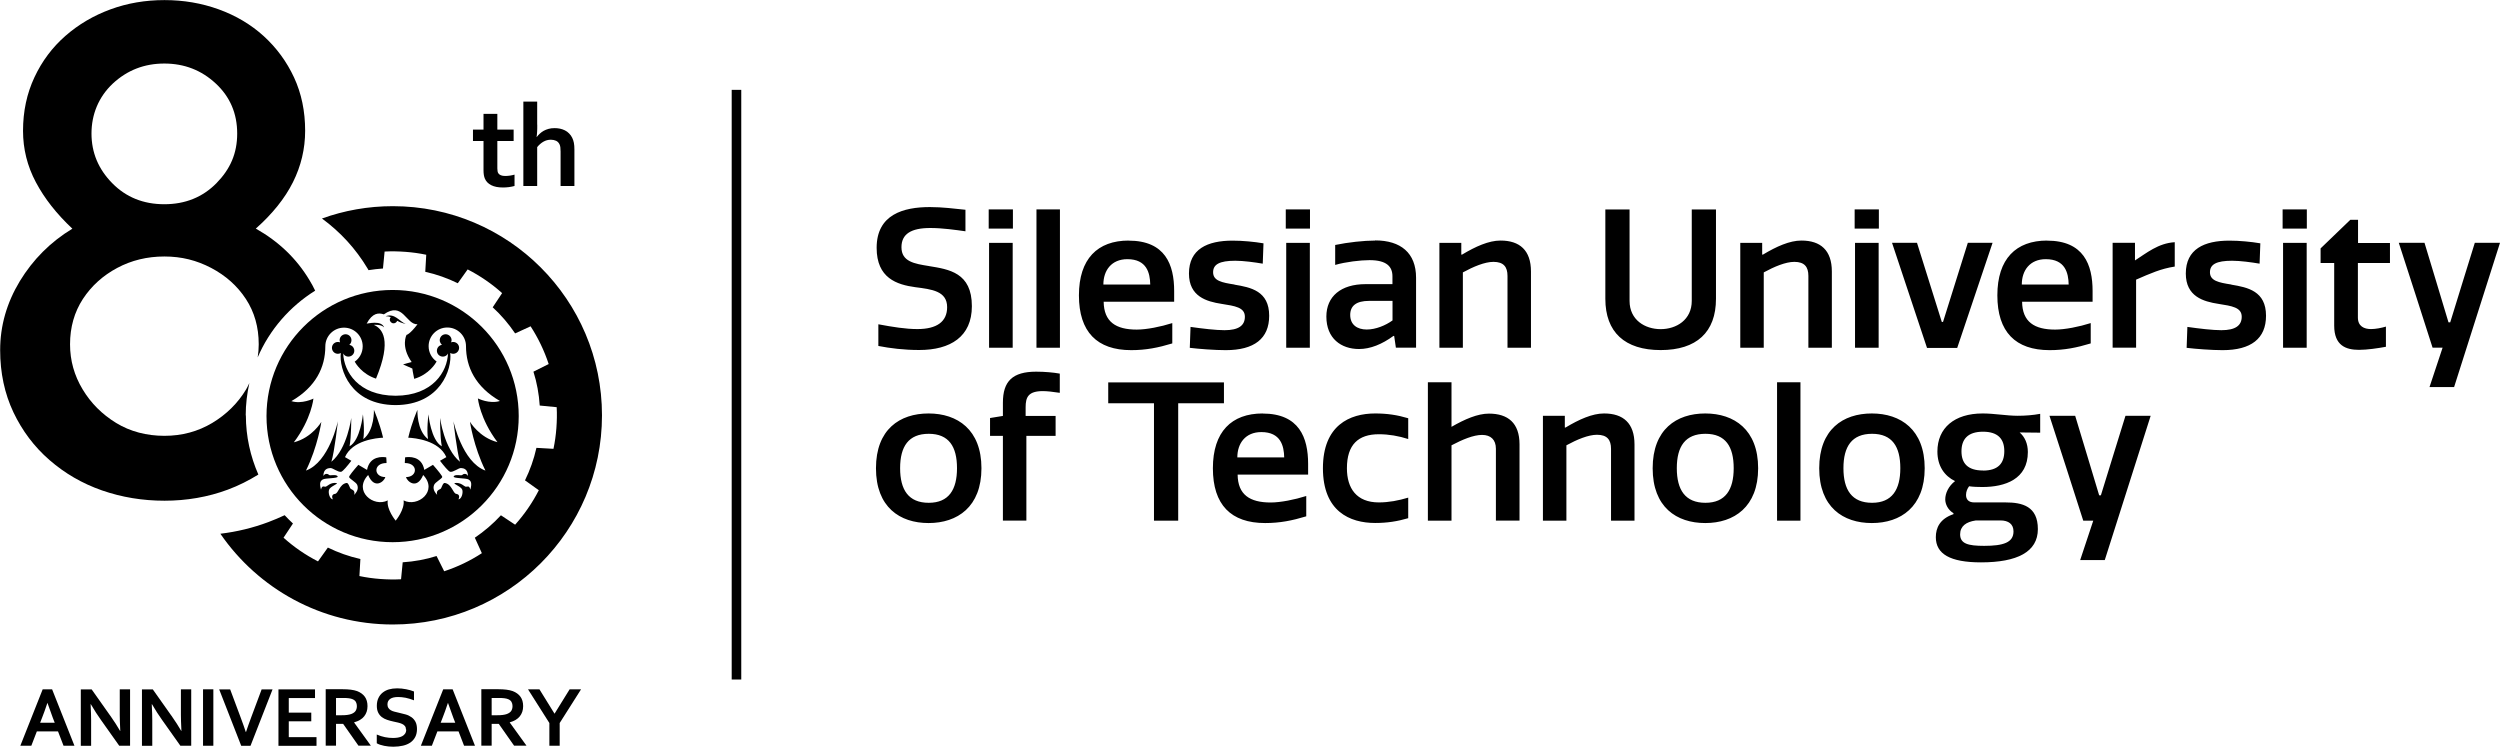 <?xml version="1.0" encoding="UTF-8"?>
<svg xmlns="http://www.w3.org/2000/svg" id="Warstwa_2" data-name="Warstwa 2" viewBox="0 0 334.43 99.9">
  <g id="Warstwa_1-2" data-name="Warstwa 1">
    <g>
      <rect x="97.88" y="12.02" width="1.28" height="78.88"></rect>
      <g>
        <g>
          <path d="M68.82,24.88c-.21.06-.46.11-.74.15-.29.04-.56.05-.81.05-.63,0-1.15-.1-1.56-.31s-.69-.5-.85-.88c-.12-.28-.18-.65-.18-1.12v-3.91h-1.41v-1.52h1.41v-2.11h1.85v2.11h2.18v1.52h-2.18v3.67c0,.29.04.51.13.65.16.24.47.36.93.36.21,0,.43-.02.64-.05.21-.03.41-.08.6-.13v1.53Z"></path>
          <path d="M71.87,16.68c0,.39,0,.71-.02.96-.01.25-.04.48-.07.68h.03c.11-.15.24-.29.4-.44.16-.15.33-.27.52-.38s.41-.19.65-.26.51-.1.8-.1c.25,0,.49.02.73.07.24.05.46.13.66.23.21.1.39.24.56.41.17.17.31.36.42.59.1.2.17.42.22.67.05.25.07.55.07.91v4.86h-1.85v-4.61c0-.23-.01-.42-.03-.57s-.06-.28-.11-.39c-.11-.23-.27-.39-.47-.48-.2-.09-.43-.14-.69-.14-.36,0-.69.09-.99.26s-.58.41-.84.73v5.2h-1.85v-11.29h1.85v3.08Z"></path>
        </g>
        <g>
          <path d="M7.77,97.84h-2.84l-.74,1.92h-1.47l2.99-7.55h1.26l2.99,7.55h-1.46l-.74-1.92ZM6.34,94.03c-.26.79-.5,1.45-.71,1.98l-.26.67h1.95l-.26-.67c-.2-.53-.44-1.19-.71-1.98h-.02Z"></path>
          <path d="M14.74,95.72c.54.77.98,1.46,1.32,2.05h.03c-.05-.98-.07-1.7-.07-2.14v-3.42h1.38v7.55h-1.45l-2.46-3.47c-.43-.6-.88-1.3-1.34-2.09h-.03c.05.93.07,1.64.07,2.15v3.42h-1.38v-7.55h1.45l2.48,3.51Z"></path>
          <path d="M22.92,95.72c.54.77.98,1.46,1.32,2.05h.03c-.05-.98-.07-1.7-.07-2.14v-3.42h1.38v7.55h-1.45l-2.46-3.47c-.43-.6-.88-1.3-1.34-2.09h-.03c.05.93.07,1.64.07,2.15v3.42h-1.38v-7.55h1.45l2.48,3.51Z"></path>
          <path d="M27.16,99.76v-7.55h1.38v7.55h-1.38Z"></path>
          <path d="M32.91,97.92c.14-.41.24-.7.3-.88s.19-.53.39-1.07l1.4-3.75h1.46l-2.95,7.55h-1.24l-2.95-7.55h1.47l1.4,3.75c.2.54.33.9.39,1.07s.16.47.3.88h.02Z"></path>
          <path d="M38.63,98.61h3.71v1.16h-5.09v-7.55h4.89v1.16h-3.51v1.95h3.01v1.16h-3.01v2.13Z"></path>
          <path d="M49.16,94.48c0,.53-.15.97-.44,1.34s-.74.64-1.35.81v.02l2.24,3.1h-1.66l-2.05-2.92h-.95v2.92h-1.38v-7.55h2.3c.38,0,.73.02,1.06.06.33.04.61.11.84.19.44.17.79.42,1.03.75s.36.75.36,1.25ZM45.64,95.68c.32,0,.58-.01.8-.04.22-.03.4-.07.56-.13.28-.11.47-.25.58-.43s.16-.39.16-.63c0-.2-.04-.38-.13-.54-.08-.16-.23-.28-.43-.37-.13-.06-.3-.1-.5-.13-.2-.03-.45-.04-.74-.04h-.99v2.31h.68Z"></path>
          <path d="M54.31,97.6c0-.19-.05-.35-.14-.47-.09-.12-.22-.22-.38-.29-.16-.07-.34-.14-.54-.18s-.41-.09-.63-.14c-.29-.06-.57-.14-.84-.23-.27-.09-.5-.21-.71-.37-.2-.16-.36-.35-.48-.6-.12-.24-.18-.54-.18-.9,0-.4.07-.75.21-1.04.14-.3.33-.54.57-.73.24-.19.52-.34.84-.43s.68-.14,1.09-.14.81.04,1.21.12c.41.08.76.18,1.05.3v1.18c-.39-.15-.77-.27-1.12-.34-.36-.07-.7-.1-1.01-.1-.45,0-.81.08-1.05.25s-.37.41-.37.74c0,.19.04.35.12.47.08.12.19.23.33.31.14.08.3.15.48.19s.37.09.58.14c.32.07.62.15.92.23s.55.21.78.37c.23.16.4.36.54.62.13.25.2.58.2.97s-.08.76-.23,1.05-.36.54-.64.74c-.28.19-.61.34-1.01.43s-.83.14-1.3.14c-.41,0-.81-.04-1.21-.12-.4-.08-.73-.19-.99-.34v-1.17c.37.16.74.28,1.09.35.35.07.72.11,1.09.11.22,0,.43-.02.64-.05s.4-.1.57-.18c.17-.09.3-.2.4-.35.1-.15.15-.33.15-.55Z"></path>
          <path d="M61.35,97.84h-2.84l-.74,1.92h-1.47l2.99-7.55h1.26l2.99,7.55h-1.46l-.74-1.92ZM59.92,94.03c-.26.79-.5,1.45-.71,1.98l-.26.67h1.95l-.26-.67c-.2-.53-.44-1.19-.71-1.98h-.02Z"></path>
          <path d="M69.98,94.48c0,.53-.15.97-.44,1.34s-.74.64-1.35.81v.02l2.24,3.1h-1.66l-2.05-2.92h-.95v2.92h-1.38v-7.55h2.3c.38,0,.73.02,1.06.06.33.04.61.11.84.19.44.17.79.42,1.03.75s.36.75.36,1.25ZM66.46,95.68c.32,0,.58-.01.8-.04.22-.03.4-.07.56-.13.28-.11.47-.25.58-.43s.16-.39.16-.63c0-.2-.04-.38-.13-.54-.08-.16-.23-.28-.43-.37-.13-.06-.3-.1-.5-.13-.2-.03-.45-.04-.74-.04h-.99v2.31h.68Z"></path>
          <path d="M74.19,95.46l2.01-3.25h1.53l-2.86,4.51v3.04h-1.38v-3.04l-2.86-4.51h1.53l2.01,3.25h.02Z"></path>
        </g>
        <path d="M32.87,55.57c0-1.49.18-2.94.49-4.33-.14.28-.27.57-.43.84-1.11,1.85-2.63,3.35-4.54,4.5-1.91,1.14-4.04,1.72-6.4,1.72s-4.57-.57-6.45-1.72c-1.88-1.15-3.38-2.65-4.49-4.5-1.11-1.84-1.68-3.85-1.68-6.02,0-2.3.58-4.31,1.72-6.07,1.15-1.75,2.68-3.13,4.59-4.15,1.91-1.02,4.01-1.53,6.31-1.53s4.31.51,6.26,1.53c1.94,1.02,3.49,2.4,4.64,4.15,1.15,1.76,1.72,3.77,1.72,6.07,0,.6-.05,1.18-.14,1.75,1.59-3.71,4.3-6.81,7.69-8.93-.23-.48-.48-.95-.77-1.42-1.72-2.87-4.11-5.16-7.17-6.88,2.23-1.98,3.89-4.05,4.97-6.21s1.63-4.46,1.63-6.88c0-2.61-.49-4.98-1.48-7.12-.99-2.13-2.34-3.97-4.06-5.54-1.72-1.56-3.73-2.75-6.02-3.58-2.3-.83-4.71-1.24-7.26-1.24s-4.96.41-7.22,1.24c-2.26.83-4.27,2.01-6.02,3.54-1.75,1.53-3.14,3.38-4.15,5.54-1.02,2.17-1.53,4.56-1.53,7.17,0,2.42.57,4.72,1.72,6.88,1.15,2.17,2.77,4.23,4.88,6.21-2.94,1.78-5.27,4.13-7.03,7.02-1.75,2.9-2.63,5.97-2.63,9.22,0,3.06.6,5.83,1.77,8.31,1.18,2.48,2.78,4.62,4.83,6.4s4.38,3.14,7.02,4.06c2.65.92,5.43,1.38,8.37,1.38s5.81-.49,8.46-1.48c1.46-.54,2.81-1.23,4.09-2.02-1.06-2.42-1.67-5.09-1.67-7.91ZM15.1,11.17c1.92-1.78,4.21-2.67,6.88-2.67s4.97.89,6.88,2.67c1.92,1.78,2.87,4.02,2.87,6.69s-.93,4.76-2.77,6.64c-1.85,1.88-4.18,2.82-6.98,2.82s-5.13-.94-6.97-2.82c-1.85-1.88-2.77-4.09-2.77-6.64s.95-4.9,2.86-6.69Z"></path>
        <path d="M52.56,27.58c-3.33,0-6.53.58-9.49,1.65,2.49,1.83,4.52,4.05,6.09,6.67.05.08.09.16.14.24.64-.1,1.28-.18,1.93-.22l.22-2.27c.92-.05,1.85-.03,2.8.04.94.07,1.87.2,2.77.39l-.13,2.28c1.53.34,2.98.86,4.35,1.53l1.32-1.85c1.68.86,3.23,1.93,4.61,3.17l-1.26,1.9c1.14,1.04,2.14,2.22,3,3.49l2.07-.95c1.01,1.56,1.83,3.26,2.42,5.05l-2.04,1.02c.46,1.45.74,2.97.84,4.53l2.27.22c.05.92.03,1.85-.04,2.8-.07.94-.2,1.87-.39,2.77l-2.28-.13c-.34,1.53-.86,2.98-1.53,4.35l1.85,1.32c-.86,1.68-1.93,3.23-3.17,4.61l-1.9-1.26c-1.04,1.13-2.22,2.14-3.49,3l.94,2.07c-1.56,1.02-3.25,1.83-5.04,2.42l-1.02-2.04c-1.45.46-2.97.74-4.53.84l-.22,2.27c-.92.05-1.85.03-2.8-.04-.94-.07-1.87-.2-2.77-.39l.13-2.28c-1.53-.34-2.98-.86-4.35-1.53l-1.32,1.85c-1.68-.86-3.23-1.93-4.61-3.17l1.26-1.9c-.38-.36-.76-.72-1.11-1.11-.71.33-1.44.64-2.18.92-2.05.77-4.19,1.29-6.42,1.56,5.04,7.33,13.49,12.14,23.07,12.14,15.46,0,27.98-12.53,27.98-27.98s-12.53-27.98-27.98-27.98Z"></path>
        <g>
          <path d="M60.44,45.77s-.06.02-.09.03c.06-.15.08-.33.03-.5-.11-.42-.55-.67-.97-.56-.42.11-.67.55-.56.97.05.17.15.32.27.42-.03,0-.06.01-.09.02-.42.11-.67.55-.56.97s.55.67.97.56c.22-.06.39-.2.49-.39-.1,2.39-1.99,5.63-7.01,5.65-5.02-.02-6.91-3.25-7.01-5.65.1.18.27.33.49.39.42.11.86-.14.97-.56.11-.42-.14-.86-.56-.97-.03,0-.06-.01-.09-.02.13-.1.23-.25.27-.42.11-.42-.14-.86-.56-.97-.42-.11-.86.14-.97.56-.05.17-.03.35.03.5-.03-.01-.06-.02-.09-.03-.42-.11-.86.14-.97.56-.11.42.14.86.56.97.21.06.43.02.6-.08-.26,2.13,1.29,6.94,7.32,6.97,6.03-.02,7.58-4.84,7.32-6.97.18.1.39.14.6.08.42-.11.67-.55.56-.97-.11-.42-.55-.67-.97-.56Z"></path>
          <path d="M52.14,42.74c0,.28.23.51.51.51.22,0,.41-.14.48-.34.27.15.61.31,1.14.42-.91-.37-1.43-1.46-2.69-1.03.29,0,.51.05.69.12-.08.09-.13.21-.13.34Z"></path>
          <path d="M52.52,38.79c-9.32,0-16.87,7.55-16.87,16.87s7.55,16.87,16.87,16.87,16.87-7.55,16.87-16.87-7.55-16.87-16.87-16.87ZM64.93,62.95c-3.12-1.15-4.27-6.6-4.27-6.6,0,0,.45,4.06.87,5.42-2.13-1.73-2.66-5.86-2.66-5.86,0,0-.01,2.57.23,3.79-1.46-.8-1.79-4.27-1.79-4.27,0,0-.26,2.12-.05,3.31-1.54-1.16-1.42-3.91-1.42-3.91,0,0-.73,1.62-1.23,3.72.87.04,4.11.35,5.1,2.6,0,0-.37.22-.85.49.53.69,1.1,1.38,1.35,1.47.43.09,1.13-.52,1.46-.5.34.02.92.12.93,1.07-.23-.45-.67-.27-.77-.14-.1.13-.99-.15-1.14.2-.11.27,1.68.2,1.99.4.31.2.49.44.24,1.36-.15-.6-.36-.38-.59-.39-.23,0-.65-.63-1.52-.49-.18.13.92.47,1.04.92.11.45-.11,1.21-.52,1.26.23-.5-.02-.7-.27-.73-.48-.04-.59-1.28-1.53-1.46-.31-.08-.43.68-.6.79-.17.12-.62.18-.45.8-.55-.57-.54-1.02-.4-1.35.14-.34.99-.78,1.08-1.03.04-.13-.6-.91-1.24-1.64-.62.36-1.16.67-1.16.68-.35-1.92-2.11-1.76-2.57-1.68-.02.25-.03.5-.04.74,0,0,.01.02.02.02,1.79,0,1.72,1.88.14,1.88.14.57,1.45,1.75,2.3-.28,2.05,2.16-.74,4.37-2.62,3.4.18,1.22-1.06,2.71-1.06,2.71,0,0-1.24-1.49-1.06-2.71-1.88.97-4.66-1.24-2.62-3.4.85,2.02,2.16.85,2.3.28-1.59,0-1.65-1.88.14-1.88,0,0,.02-.02.02-.02,0-.25-.02-.5-.04-.74-.46-.08-2.21-.24-2.57,1.68,0,0-.54-.32-1.16-.68-.64.73-1.28,1.51-1.24,1.64.08.25.94.69,1.08,1.03.14.34.15.78-.4,1.35.17-.62-.28-.68-.45-.8s-.29-.87-.6-.79c-.94.18-1.05,1.42-1.53,1.46-.26.03-.51.24-.27.73-.41-.05-.64-.81-.52-1.26.11-.45,1.22-.79,1.04-.92-.88-.14-1.29.49-1.52.49-.23,0-.44-.21-.59.39-.25-.92-.07-1.16.24-1.36.31-.2,2.1-.13,1.99-.4-.15-.35-1.04-.07-1.14-.2-.1-.13-.53-.31-.77.14,0-.95.59-1.05.93-1.07.34-.02,1.03.59,1.46.5.25-.09.82-.78,1.35-1.47-.48-.28-.85-.49-.85-.49.99-2.26,4.23-2.56,5.1-2.6-.5-2.09-1.23-3.72-1.23-3.72,0,0,.11,2.75-1.42,3.91.21-1.19-.05-3.31-.05-3.31,0,0-.33,3.47-1.79,4.27.24-1.23.23-3.79.23-3.79,0,0-.53,4.13-2.66,5.86.43-1.36.87-5.42.87-5.42,0,0-1.14,5.46-4.27,6.6,1.58-3.2,2.06-6.51,2.06-6.51,0,0-1.24,2.11-3.68,2.73,2.36-3.13,2.62-5.85,2.62-5.85,0,0-1.56.78-2.95.34,3.26-1.88,4.54-4.53,4.54-7.33,0-1.38,1.12-2.5,2.5-2.5s2.5,1.12,2.5,2.5c0,.85-.42,1.6-1.07,2.05.12.21.96,1.66,2.85,2.27,2.18-5.22.82-6.71-.29-7.19,0,0,.96-.11,1.38.34-.38-1.02-2.25-.48-2.34-.51.79-1.48,1.62-1.46,2.3-1.24,2.57-1.79,2.94,1.39,4.5,1.33-1.03,1.36-1.47,1.42-1.47,1.42,0,0-.8,1.54.69,3.63,0-.02-1.15.32-1.15.32l1.24.55s.09.7.25,1.38c2-.59,2.88-2.1,3-2.32-.65-.45-1.07-1.2-1.07-2.05,0-1.38,1.12-2.5,2.5-2.5s2.5,1.12,2.5,2.5c0,2.81,1.28,5.45,4.54,7.33-1.39.44-2.95-.34-2.95-.34,0,0,.26,2.72,2.62,5.85-2.44-.62-3.68-2.73-3.68-2.73,0,0,.48,3.32,2.06,6.51Z"></path>
        </g>
      </g>
      <path d="M226.31,40.25c0,2.54-2.06,3.78-4.16,3.78s-4.16-1.23-4.16-3.78v-12.23h-3.24v11.95c0,4.47,2.6,6.86,7.4,6.86s7.4-2.39,7.4-6.86v-11.95h-3.24v12.23h0ZM270.46,38.06c0-1.88,1.08-3.39,3.21-3.39,2.6,0,3.03,1.85,3.06,3.39h-6.27ZM273.85,32.18c-4.16,0-6.66,2.44-6.66,7.33s2.42,7.33,6.99,7.33c1.98,0,3.62-.33,5.5-.9v-2.72c-1.54.49-3.44.87-4.76.87-2.78,0-4.39-1.03-4.42-3.73h9.43v-1.44c0-3.5-1.18-6.73-6.09-6.73h0ZM248.1,30.58h3.24v-2.57h-3.24v2.57h0ZM240.97,32.18c-1.57,0-3.34.8-5.14,1.88h-.1v-1.57h-2.93v14.03h3.14v-10.08c1.41-.77,2.93-1.41,4.09-1.41,1.36,0,1.88.67,1.88,1.88v9.61h3.14v-10.2c0-2.85-1.52-4.14-4.06-4.14h0ZM248.15,46.52h3.16v-14.03h-3.16v14.03h0ZM259.91,43.07h-.15l-3.32-10.59h-3.34l4.68,14.06h4.04l4.73-14.06h-3.31l-3.32,10.59h0ZM285.59,32.48h-2.98v14.03h3.14v-9.1c1.88-.82,3.32-1.47,5.17-1.75v-3.26c-2.21.13-3.8,1.47-5.32,2.44v-2.36h0ZM331.06,32.48c-1.11,3.52-2.18,7.09-3.29,10.64h-.23c-1.08-3.55-2.13-7.12-3.21-10.64h-3.44c1.52,4.68,3.03,9.36,4.52,14.03h1.34l-1.75,5.27h3.29l6.14-19.3h-3.37ZM305.35,30.58h3.24v-2.57h-3.24v2.57h0ZM305.41,46.52h3.16v-14.03h-3.16v14.03h0ZM298.48,38.06c-1.67-.26-2.85-.49-2.85-1.64,0-1.05.85-1.54,2.96-1.54,1.11,0,2.62.21,3.68.39l.1-2.72c-1.23-.21-2.78-.36-4.14-.36-3.37,0-5.83,1.13-5.83,4.4,0,3.08,2.36,3.75,4.37,4.06,1.77.28,3.11.46,3.11,1.72,0,1.18-.85,1.8-2.72,1.8-1.18,0-2.93-.21-4.55-.44l-.1,2.8c1.26.15,3.32.31,4.81.31,3.8,0,5.81-1.54,5.81-4.6,0-3.32-2.47-3.8-4.63-4.16h0ZM315.44,29.4h-1.03l-3.98,3.83v1.95h1.82v8.38c0,2.67,1.57,3.24,3.32,3.24,1.08,0,2.52-.21,3.6-.41v-2.7c-.62.18-1.36.33-2,.33-.9,0-1.75-.36-1.75-1.54v-7.3h4.29v-2.67h-4.27v-3.11h0ZM138.65,46.52h3.14v-18.51h-3.14v18.51h0ZM132.26,30.58h3.24v-2.57h-3.24v2.57h0ZM124.27,35.59c-1.95-.31-3.68-.59-3.68-2.52,0-1.77,1.29-2.57,3.86-2.57,1.62,0,3.42.26,4.7.44v-2.88c-1.49-.15-3.06-.36-4.76-.36-3.52,0-7.12.98-7.12,5.45,0,4.06,2.7,4.93,5.19,5.27,2.18.28,4.24.51,4.24,2.67,0,1.95-1.39,2.93-3.98,2.93-1.57,0-3.29-.28-5.22-.64v2.9c1.59.31,3.42.54,5.47.54,4.16,0,7.04-1.77,7.04-5.86,0-4.5-3.06-4.93-5.76-5.37h0ZM132.31,46.52h3.16v-14.03h-3.16v14.03h0ZM200.72,32.18c-1.57,0-3.34.8-5.14,1.88h-.1v-1.57h-2.93v14.03h3.14v-10.08c1.41-.77,2.93-1.41,4.09-1.41,1.36,0,1.88.67,1.88,1.88v9.61h3.14v-10.2c0-2.85-1.52-4.14-4.06-4.14h0ZM147.6,38.06c0-1.88,1.08-3.39,3.21-3.39,2.6,0,3.03,1.85,3.06,3.39h-6.27ZM150.99,32.18c-4.16,0-6.66,2.44-6.66,7.33s2.42,7.33,6.99,7.33c1.98,0,3.62-.33,5.5-.9v-2.72c-1.54.49-3.44.87-4.76.87-2.78,0-4.39-1.03-4.42-3.73h9.43v-1.44c0-3.5-1.18-6.73-6.09-6.73h0ZM172.06,46.52h3.16v-14.03h-3.16v14.03h0ZM172,30.58h3.24v-2.57h-3.24v2.57h0ZM165.13,38.06c-1.67-.26-2.85-.49-2.85-1.64,0-1.05.85-1.54,2.96-1.54,1.11,0,2.62.21,3.68.39l.1-2.72c-1.23-.21-2.78-.36-4.14-.36-3.37,0-5.83,1.13-5.83,4.4,0,3.08,2.36,3.75,4.37,4.06,1.77.28,3.11.46,3.11,1.72,0,1.18-.85,1.8-2.72,1.8-1.18,0-2.93-.21-4.55-.44l-.1,2.8c1.26.15,3.32.31,4.81.31,3.8,0,5.81-1.54,5.81-4.6,0-3.32-2.47-3.8-4.63-4.16h0ZM186.27,42.87c-.93.67-2.24,1.21-3.44,1.21-1.28,0-2.21-.64-2.21-1.95,0-1.21.8-1.88,2.52-1.88h3.14v2.62h0ZM183.96,32.18c-1.49,0-3.62.23-5.35.59v2.67c1.41-.41,3.39-.64,4.6-.64,2.29,0,3.06.87,3.06,2.16v1.05h-3.6c-3.29,0-5.24,1.64-5.24,4.34,0,2.93,1.98,4.34,4.37,4.34,1.52,0,3.08-.64,4.6-1.75h.1l.23,1.57h2.7v-9.36c0-3.32-2.06-4.99-5.47-4.99h0Z"></path>
      <path d="M228.14,67.26c-2.7,0-3.83-1.72-3.83-4.63s1.13-4.6,3.83-4.6,3.78,1.72,3.78,4.6-1.11,4.63-3.78,4.63h0ZM228.12,55.31c-3.86,0-7.04,2.13-7.04,7.33s3.19,7.33,7.04,7.33,7.07-2.16,7.07-7.33-3.21-7.33-7.07-7.33h0ZM199.18,55.33c-1.52,0-3.24.75-5.01,1.77v-5.96h-3.16v18.51h3.16v-10.08c1.47-.77,2.93-1.39,4.09-1.39s1.85.64,1.85,1.85v9.61h3.16v-10.2c0-2.85-1.54-4.11-4.09-4.11h0ZM214.57,55.31c-1.57,0-3.34.8-5.14,1.88h-.1v-1.57h-2.93v14.03h3.14v-10.08c1.41-.77,2.93-1.41,4.09-1.41,1.36,0,1.88.67,1.88,1.88v9.61h3.14v-10.2c0-2.85-1.52-4.14-4.06-4.14h0ZM250.43,67.26c-2.7,0-3.83-1.72-3.83-4.63s1.13-4.6,3.83-4.6,3.78,1.72,3.78,4.6-1.11,4.63-3.78,4.63h0ZM250.4,55.31c-3.86,0-7.04,2.13-7.04,7.33s3.19,7.33,7.04,7.33,7.07-2.16,7.07-7.33-3.21-7.33-7.07-7.33h0ZM284.33,55.62c-1.11,3.52-2.18,7.09-3.29,10.64h-.23c-1.08-3.55-2.13-7.12-3.21-10.64h-3.44c1.52,4.68,3.03,9.36,4.52,14.03h1.34l-1.75,5.27h3.29l6.14-19.3h-3.37ZM265.27,62.94c-2.06,0-2.88-.98-2.88-2.57s.82-2.62,2.88-2.62,2.85,1.03,2.85,2.6c0,1.65-.85,2.6-2.85,2.6h0ZM264.26,69.62h3.34c1.08,0,1.75.49,1.75,1.47,0,1.49-1.36,1.93-3.93,1.93-2.13,0-3.21-.28-3.21-1.54,0-1.1.82-1.67,2.06-1.85h0ZM265.21,55.31c-3.75,0-6.04,1.93-6.04,5.09,0,1.93.93,3.26,2.36,3.96-.87.67-1.31,1.62-1.31,2.44,0,.64.36,1.41,1.1,1.85v.13c-1.82.62-2.36,1.83-2.36,3.08,0,2.24,1.9,3.37,6.04,3.37,4.83,0,7.61-1.39,7.61-4.45s-2.08-3.57-4.32-3.57h-4.19c-.8,0-1.1-.44-1.1-1,0-.46.18-.85.41-1.16.57.08,1.18.1,1.77.1,3.06,0,6.09-1.05,6.09-4.68,0-1.13-.41-2.03-1.1-2.62.95,0,1.93.03,2.75.03v-2.52c-.95.18-2.01.26-3.01.26-1.49,0-3.11-.31-4.7-.31h0ZM237.72,69.65h3.13v-18.51h-3.13v18.51h0ZM176.97,62.63c0,5.78,3.6,7.33,6.99,7.33,1.59,0,2.96-.21,4.42-.64v-2.75c-1.29.39-2.6.64-3.93.64-2.98,0-4.27-1.88-4.27-4.57,0-3.16,1.52-4.55,4.27-4.55,1.34,0,2.65.23,3.93.64v-2.78c-1.47-.44-2.83-.64-4.42-.64-3.39,0-6.99,1.57-6.99,7.33h0ZM163.72,51.15h-15.47v2.8h6.12v15.7h3.24v-15.7h6.12v-2.8h0ZM124.24,67.26c-2.7,0-3.83-1.72-3.83-4.63s1.13-4.6,3.83-4.6,3.78,1.72,3.78,4.6-1.1,4.63-3.78,4.63h0ZM124.22,55.31c-3.86,0-7.04,2.13-7.04,7.33s3.19,7.33,7.04,7.33,7.07-2.16,7.07-7.33-3.21-7.33-7.07-7.33h0ZM134.16,53.87v1.77l-1.72.28v2.39h1.72v11.33h3.14v-11.33h3.91v-2.67h-4.01v-1.16c0-1.36.36-2.16,2.31-2.16.51,0,1.31.08,2.26.23v-2.57c-.82-.15-2.03-.26-3.16-.26-3.16,0-4.45,1.28-4.45,4.14h0ZM165.52,61.19c0-1.88,1.08-3.39,3.21-3.39,2.6,0,3.03,1.85,3.06,3.39h-6.27ZM168.91,55.31c-4.16,0-6.66,2.44-6.66,7.33s2.42,7.33,6.99,7.33c1.98,0,3.62-.33,5.5-.9v-2.72c-1.54.49-3.44.87-4.76.87-2.78,0-4.39-1.03-4.42-3.73h9.43v-1.44c0-3.49-1.18-6.73-6.09-6.73h0Z"></path>
    </g>
  </g>
</svg>
